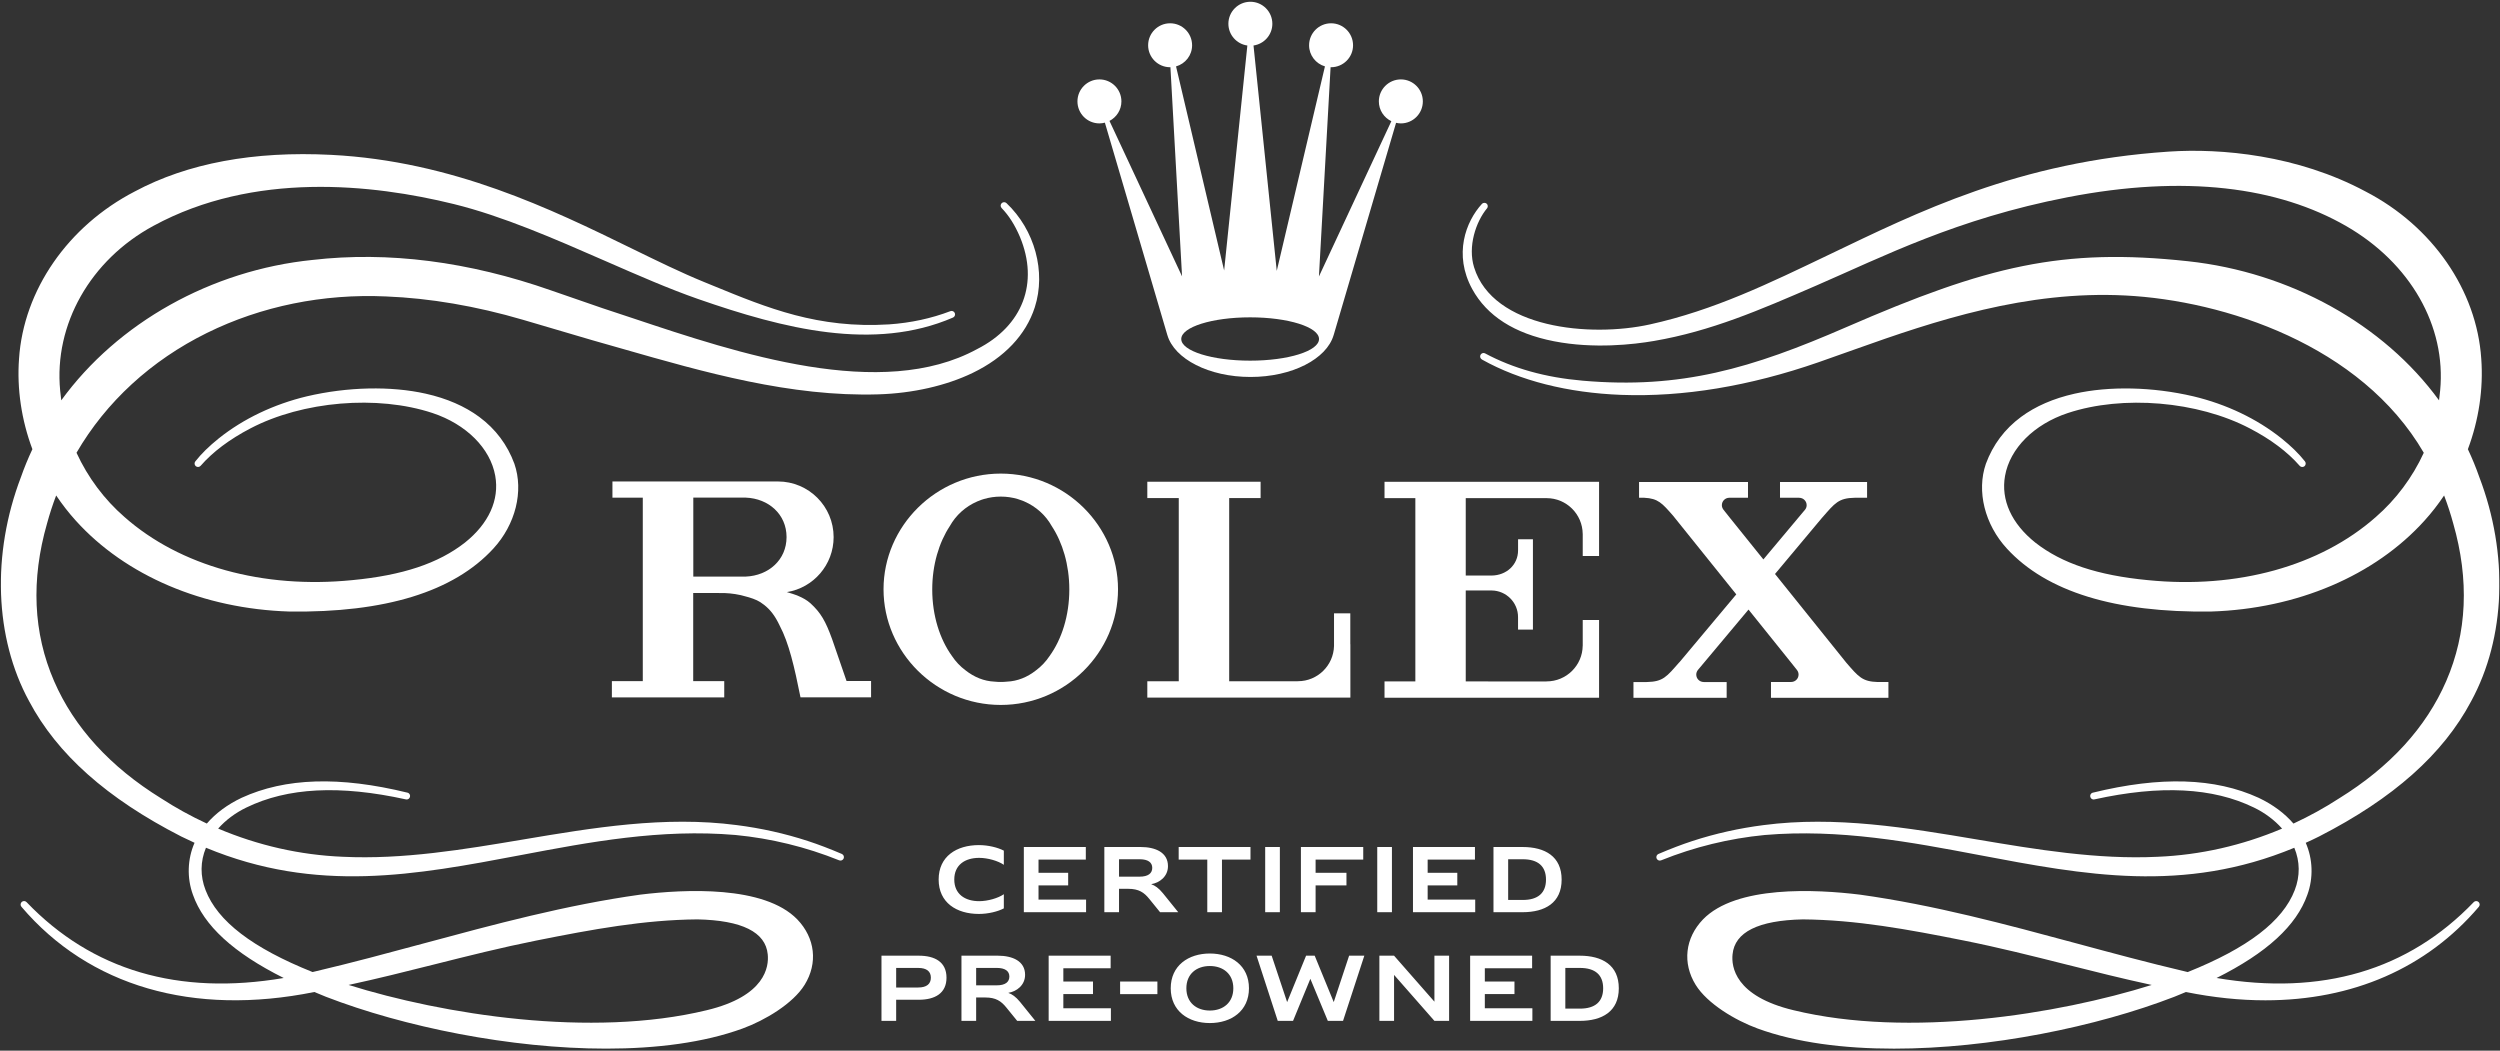 <svg width="1085" height="456" viewBox="0 0 1085 456" fill="none" xmlns="http://www.w3.org/2000/svg">
<rect x="0" y="0" width="1085" height="456" fill="#333333" stroke="none"/>
<g clip-path="url(#clip0_2689_1273)">
<mask id="mask0_2689_1273" style="mask-type:luminance" maskUnits="userSpaceOnUse" x="0" y="0" width="1085" height="456">
<path d="M1085 0H0V456H1085V0Z" fill="white"/>
</mask>
<g mask="url(#mask0_2689_1273)">
<path d="M436.811 88.156L436.81 88.155C436.224 87.604 435.315 87.613 434.739 88.17C434.45 88.449 434.288 88.825 434.282 89.228C434.277 89.63 434.428 90.01 434.708 90.295C437.837 93.526 440.433 97.613 442.642 102.788C450.988 122.778 443.881 141.44 424.081 151.497C382.576 174.169 320.24 153.343 274.722 138.135C270.109 136.593 265.658 135.106 261.414 133.726C259.148 132.946 255.182 131.573 251.119 130.166C246.481 128.561 241.719 126.912 239.223 126.055C203.354 113.471 168.481 109.018 135.583 112.818C91.751 117.273 51.104 140.019 26.589 173.746C26.372 172.204 26.219 170.847 26.114 169.542C23.333 140.86 39.238 112.776 66.634 97.995C110.117 74.381 161.505 79.832 196.957 88.561C218.157 93.782 240.759 103.67 262.615 113.232C276.937 119.498 290.465 125.416 303.015 129.785C340.158 142.715 379.262 152.637 413.598 137.822C414.334 137.5 414.687 136.66 414.4 135.911C414.106 135.14 413.24 134.749 412.463 135.045C404.201 138.202 395.252 140.132 385.869 140.781C355.109 142.715 333.068 133.67 309.729 124.094L305.465 122.348C295.75 118.385 285.194 113.227 274.016 107.765C239.5 90.901 196.545 69.912 143.75 67.21C110.083 65.486 81.396 70.833 58.498 83.096C29.459 98.119 10.209 125.958 8.258 155.744C7.303 168.734 9.308 182.288 14.058 194.955C12.144 199.031 10.478 203.089 9.111 207.008C-3.661 240.441 -2.352 276.805 12.613 304.278C24.798 327.296 46.395 346.513 78.644 363.029C80.406 363.908 82.304 364.806 84.435 365.771C81.338 372.836 81.076 381.018 83.727 388.297C88.441 401.719 101.337 413.554 123.133 424.448C77.482 432.21 39.933 421.134 11.515 391.513C10.956 390.939 10.049 390.903 9.449 391.429C9.147 391.693 8.967 392.059 8.94 392.459C8.914 392.858 9.044 393.245 9.304 393.541C38.658 428.036 83.8 441.168 136.435 430.53C138.161 431.258 139.849 431.952 141.481 432.61C175.202 445.641 221.531 455.108 263.111 455.107C284.992 455.106 305.563 452.484 322.278 446.379C332.052 442.809 344.17 435.56 349.207 427.413C355.018 418.012 353.805 407.139 346.038 399.036C331.653 384.175 297.184 385.91 277.907 388.269C245.787 392.737 214.45 401.194 184.145 409.373C168.799 413.514 152.932 417.796 137.143 421.512C136.815 421.594 136.487 421.671 136.159 421.747L135.65 421.868C109.578 411.421 94.388 399.791 89.217 386.313C86.849 380.221 86.91 373.873 89.389 367.919C137.483 387.89 180.485 379.74 226.004 371.115C255.852 365.458 286.717 359.603 319.244 362.388C334.64 363.875 349.765 367.574 364.194 373.377C364.952 373.689 365.828 373.332 366.148 372.579C366.472 371.818 366.118 370.935 365.357 370.61C360.012 368.329 355.183 366.489 350.593 364.987C340.678 361.752 330.291 359.431 319.726 358.09C288.477 353.994 257.231 359.257 227.007 364.344C201.43 368.651 174.986 373.104 148.717 371.838C130.252 371.073 112.076 366.958 94.683 359.606C97.953 355.916 102.163 352.768 106.904 350.478C124.789 341.776 147.439 340.615 176.154 346.934C177.091 347.143 177.757 346.532 177.93 345.823C178.104 345.117 177.792 344.27 176.849 344.015C147.389 336.809 123.835 337.54 104.833 346.256C98.688 349.187 93.621 352.942 89.763 357.421C82.859 354.225 76.21 350.56 69.989 346.521C47.824 332.812 32.171 315.674 23.464 295.583C14.409 274.69 13.389 251.665 20.431 227.14C21.536 223.077 22.862 219.008 24.375 215.031C26.974 218.907 29.843 222.587 32.913 225.98C54.473 249.858 88.22 264.228 125.511 265.403C167.121 265.986 196.933 256.803 214.102 238.102C223.755 227.616 227.346 213.165 223.248 201.276C220.211 193.022 215.082 186.182 208.004 180.947C201.726 176.303 193.91 172.909 184.776 170.859C169.624 167.46 150.831 167.874 133.211 171.997C118.843 175.432 105.62 181.74 94.972 190.241C90.69 193.682 87.447 196.861 84.765 200.245C84.265 200.879 84.353 201.787 84.964 202.311C85.591 202.851 86.539 202.778 87.075 202.154C92.352 196.108 99.631 190.643 108.71 185.911C131.333 174.078 163.813 171.337 187.695 179.247C202.373 184.122 212.811 194.569 214.937 206.51C216.796 216.95 212.121 227.245 201.775 235.495C190.239 244.522 174.715 249.695 152.92 251.773C114.167 255.653 78.132 245.675 54.043 224.393C45.299 216.809 38.097 207.166 33.205 196.493C46.033 174.412 65.607 156.432 89.826 144.488C113.371 132.876 140.249 127.404 167.545 128.656C186.563 129.401 206.575 132.816 227.025 138.806C227.025 138.806 256.817 147.58 256.986 147.63C261.232 148.827 265.489 150.047 269.757 151.27C305.829 161.609 343.129 172.29 381.22 171.149C396.106 170.699 410.632 167.397 422.124 161.849C435.92 155.189 445.249 145.337 449.103 133.358C454.048 117.976 449.108 99.808 436.811 88.156ZM333.196 414.199C333.745 419.451 332.263 432.326 306.699 438.438C256.582 450.608 192.137 440.251 151.287 427.466C163.702 424.793 176.208 421.647 188.321 418.599C202.853 414.942 217.881 411.161 232.759 408.197C257.302 403.294 279.502 399.218 302.654 399.01C322.002 399.41 332.277 404.52 333.196 414.199Z" fill="white"/>
<path d="M1073.61 391.513V391.516C1045.19 421.133 1007.64 432.211 961.989 424.446C983.789 413.548 996.689 401.715 1001.4 388.305C1004.05 381.013 1003.78 372.83 1000.69 365.774C1002.76 364.843 1004.66 363.945 1006.48 363.032C1038.73 346.517 1060.33 327.3 1072.51 304.285C1087.47 276.802 1088.78 240.437 1076.01 207.024C1074.62 203.026 1072.95 198.967 1071.06 194.957C1075.81 182.284 1077.82 168.73 1076.87 155.749C1074.92 125.958 1055.67 98.122 1026.64 83.105C997.029 67.244 963.919 64.29 941.359 65.792C875.807 70.161 832.102 92.205 793.542 110.653C768.069 122.84 744.01 134.635 716.038 140.804C690.123 146.52 647.958 142.587 639.747 115.995C636.965 106.982 640.489 96.273 645.41 90.353C645.856 89.816 645.764 88.861 645.219 88.389C644.642 87.891 643.671 87.925 643.183 88.459C636.114 96.158 630.758 110.46 638.929 125.428C645.31 137.116 657.255 144.747 674.434 148.107C691.788 151.502 709.076 149.483 717.835 147.976C742.593 143.719 763.666 134.589 788.067 124.018C817.344 111.334 849.112 94.973 897.332 85.603C948.259 75.705 988.769 81.135 1018.26 98.119C1046.11 114.171 1061.73 141.537 1059.02 169.545C1058.91 170.835 1058.75 172.193 1058.54 173.747C1034.49 140.7 993.879 118.167 949.619 113.377C894.997 107.465 862.554 115.335 801.298 141.981C760.063 159.918 729.619 168.93 686.898 165.221C670.649 163.809 656.77 159.923 644.468 153.341C644.14 153.167 643.757 153.144 643.389 153.279C642.976 153.431 642.633 153.768 642.469 154.186C642.201 154.895 642.514 155.67 643.229 156.071C659.551 165.21 680.447 170.502 703.656 171.375C730.462 172.378 759.222 167.623 789.194 157.228C794.371 155.433 799.644 153.547 804.745 151.724C840.066 139.097 879.432 126.036 922.479 128.245C965.179 130.432 1024.66 149.624 1051.92 196.503C1047.03 207.179 1039.83 216.822 1031.08 224.406C1006.99 245.686 970.949 255.673 932.199 251.783C910.419 249.709 894.895 244.535 883.348 235.506C873.001 227.255 868.327 216.961 870.187 206.521C872.314 194.581 882.753 184.135 897.431 179.26C921.319 171.346 953.789 174.088 976.409 185.926C985.479 190.641 992.759 196.104 998.049 202.155C998.309 202.463 998.669 202.65 999.069 202.68C999.459 202.716 999.849 202.585 1000.17 202.318C1000.76 201.792 1000.85 200.886 1000.36 200.249C997.669 196.862 994.429 193.684 990.149 190.248C979.499 181.748 966.279 175.439 951.909 172.003C934.289 167.882 915.499 167.468 900.348 170.868C891.213 172.918 883.399 176.311 877.12 180.954C870.042 186.188 864.913 193.027 861.872 201.29C857.774 213.18 861.366 227.633 871.021 238.11C888.196 256.816 917.999 265.974 959.619 265.405C996.899 264.23 1030.65 249.862 1052.2 225.987C1055.25 222.63 1058.12 218.949 1060.74 215.038C1062.28 219.076 1063.61 223.144 1064.69 227.151C1071.73 251.67 1070.71 274.695 1061.66 295.589C1052.95 315.682 1037.3 332.819 1015.12 346.532C1008.92 350.56 1002.27 354.226 995.359 357.431C991.489 352.938 986.419 349.182 980.279 346.262C961.269 337.547 937.719 336.814 908.259 344.024C907.329 344.277 907.019 345.123 907.189 345.828C907.369 346.536 908.029 347.146 908.969 346.936C937.679 340.627 960.339 341.785 978.219 350.481C982.959 352.774 987.159 355.924 990.429 359.617C973.049 366.966 954.879 371.079 936.399 371.844C910.139 373.106 883.682 368.655 858.103 364.35C827.882 359.264 796.63 354.003 765.395 358.096C754.838 359.438 744.455 361.758 734.531 364.992C729.9 366.511 725.068 368.352 719.76 370.62C719.393 370.774 719.109 371.065 718.959 371.439C718.811 371.81 718.813 372.215 718.967 372.579C719.12 372.949 719.409 373.236 719.78 373.388C720.152 373.541 720.561 373.538 720.922 373.387C735.341 367.583 750.466 363.885 765.869 362.394C798.399 359.616 829.267 365.464 859.117 371.122C904.633 379.748 947.639 387.898 995.729 367.929C998.209 373.874 998.269 380.225 995.909 386.328C990.739 399.796 975.549 411.426 949.469 421.878L949.029 421.774C948.679 421.691 948.329 421.608 947.969 421.513C932.179 417.798 916.309 413.514 900.953 409.371C870.654 401.194 839.325 392.74 807.204 388.275C787.935 385.918 753.465 384.182 739.079 399.041C731.317 407.136 730.103 418.01 735.912 427.418C740.953 435.57 753.069 442.819 762.841 446.387C779.565 452.492 800.124 455.115 822.011 455.115C863.591 455.113 909.929 445.644 943.639 432.609C945.279 431.957 946.959 431.26 948.689 430.534C960.609 432.944 972.139 434.137 983.189 434.136C1020.95 434.134 1053.11 420.234 1075.82 393.549C1076.36 392.906 1076.29 391.977 1075.66 391.43C1075.06 390.909 1074.16 390.945 1073.61 391.513ZM751.928 414.197C752.845 404.523 763.12 399.415 782.452 399.013C805.626 399.221 827.823 403.297 852.362 408.201C867.24 411.165 882.267 414.945 896.8 418.602C908.909 421.65 921.419 424.796 933.839 427.469C892.984 440.254 828.542 450.612 778.424 438.442H778.422C752.86 432.33 751.379 419.454 751.928 414.197Z" fill="white"/>
<path d="M679.353 437.745V420.081H685.694C692.338 420.081 695.772 423.138 695.772 428.913C695.772 434.688 692.338 437.745 685.694 437.745H679.353ZM672.981 443.059H685.618C695.318 443.059 702.559 438.99 702.559 428.913C702.559 418.838 695.319 414.767 685.618 414.767H672.981V443.059ZM638.042 443.059H665.053V437.595H644.415V431.439H657.28V425.972H644.415V420.233H664.939V414.766H638.04V443.059H638.042ZM622.537 443.059H628.908V414.766H622.537V434.724L605.022 414.766H598.65V443.059H605.022V423.104L622.537 443.059ZM570.577 414.766H566.84L558.616 434.912L551.902 414.766H545.339L554.542 443.059H561.183L568.691 424.802L576.275 443.059H582.878L592.119 414.766H585.517L578.84 434.912L570.577 414.766ZM525.072 438.574C519.3 438.574 514.884 435.14 514.884 428.913C514.884 422.686 519.3 419.252 525.072 419.252C530.847 419.252 535.262 422.686 535.262 428.913C535.262 435.14 530.847 438.574 525.072 438.574ZM525.072 444.005C534.395 444.005 542.051 438.763 542.051 428.913C542.051 419.063 534.395 413.824 525.072 413.824C515.752 413.824 508.095 419.063 508.095 428.913C508.095 438.763 515.752 444.005 525.072 444.005ZM502.309 425.973H486.128V431.44H502.309V425.973ZM455.121 443.059H482.132V437.595H461.491V431.439H474.36V425.972H461.491V420.233H482.017V414.766H455.119V443.059H455.121ZM423.649 427.634V420.08H432.631C436.218 420.08 438.064 421.439 438.064 423.819C438.064 426.235 436.218 427.633 432.631 427.633L423.649 427.634ZM427.649 432.91C432.215 432.91 434.516 434.497 436.744 437.251L441.46 443.059H449.342L442.704 434.835C440.854 432.572 439.234 431.479 437.686 430.952V430.874C441.156 430.311 444.889 427.635 444.889 423.066C444.889 417.105 439.423 414.767 433.046 414.767H417.273V443.06H423.647V432.91H427.649ZM388.934 420.081H398.484C402.182 420.081 403.993 421.593 403.993 424.311C403.993 427.029 402.182 428.577 398.484 428.577H388.934V420.081ZM398.747 433.892C405.765 433.892 410.781 431.102 410.781 424.311C410.781 417.518 405.765 414.766 398.747 414.766H382.562V443.059H388.934V433.892H398.747Z" fill="white"/>
<path d="M654.542 390.581V372.917H660.883C667.527 372.917 670.961 375.974 670.961 381.749C670.961 387.521 667.527 390.581 660.883 390.581H654.542ZM648.171 395.896H660.808C670.508 395.896 677.748 391.824 677.748 381.75C677.748 371.672 670.509 367.601 660.808 367.601H648.171V395.896ZM613.232 395.896H640.243V390.429H619.603V384.273H632.471V378.806H619.603V373.067H640.129V367.6H613.231L613.232 395.896ZM604.098 367.6H597.727V395.893H604.098V367.6ZM564.595 395.896H570.969V384.274H584.364V378.807H570.969V373.068H591.645V367.6H564.595V395.896ZM555.461 367.6H549.09V395.893H555.461V367.6ZM523.962 395.896H530.333V373.067H542.71V367.6H511.546V373.067H523.962V395.896ZM485.657 380.468V372.917H494.642C498.226 372.917 500.076 374.276 500.076 376.653C500.076 379.069 498.226 380.467 494.642 380.467L485.657 380.468ZM489.66 385.746C494.226 385.746 496.528 387.33 498.756 390.084L503.471 395.895H511.354L504.713 387.671C502.866 385.405 501.243 384.312 499.698 383.785V383.71C503.168 383.144 506.901 380.468 506.901 375.899C506.901 369.938 501.431 367.6 495.054 367.6H479.285V395.896H485.656V385.747H489.66V385.746ZM444.347 395.896H471.358V390.429H450.718V384.273H463.586V378.806H450.718V373.067H471.244V367.6H444.346L444.347 395.896ZM424.835 396.65C428.91 396.65 433.098 395.593 435.664 394.237V388.09C433.212 389.788 428.721 391.108 424.949 391.108C418.761 391.108 414.156 388.012 414.156 381.71C414.156 375.408 418.761 372.312 424.949 372.312C428.721 372.312 433.212 373.632 435.664 375.333V369.183C433.098 367.827 428.91 366.77 424.835 366.77C415.138 366.77 407.371 371.671 407.371 381.71C407.371 391.749 415.138 396.65 424.835 396.65Z" fill="white"/>
<path d="M542.567 137.726C559.071 137.726 572.457 141.944 572.457 147.132C572.457 152.331 559.071 156.527 542.567 156.527C526.053 156.527 512.666 152.331 512.666 147.132C512.667 141.943 526.053 137.726 542.567 137.726ZM477.146 53.557C477.966 53.557 478.753 53.428 479.519 53.233L506.647 145.491H506.658C509.689 155.792 524.682 163.602 542.718 163.602C560.764 163.602 575.747 155.792 578.778 145.491H578.789L605.896 53.308C606.565 53.448 607.266 53.556 607.978 53.556C613.242 53.556 617.513 49.284 617.513 43.999C617.513 38.746 613.241 34.464 607.978 34.464C602.714 34.464 598.421 38.746 598.421 43.999C598.421 47.807 600.654 51.064 603.847 52.596L572.415 119.991L577.474 29.178H577.69C582.943 29.178 587.225 24.917 587.225 19.653C587.225 14.378 582.943 10.107 577.69 10.107C572.415 10.107 568.144 14.379 568.144 19.653C568.144 24 571.067 27.657 575.026 28.811L554.111 117.564L544.025 19.75C548.653 19.07 552.201 15.112 552.201 10.312C552.201 5.059 547.929 0.766 542.666 0.766C537.391 0.766 533.12 5.059 533.12 10.312C533.12 15.123 536.712 19.114 541.35 19.75L531.275 117.391L510.403 28.822C514.416 27.689 517.371 24.033 517.371 19.653C517.371 14.378 513.099 10.107 507.825 10.107C502.561 10.107 498.29 14.379 498.29 19.653C498.29 24.917 502.561 29.178 507.825 29.178H507.965L513.013 119.948L481.516 52.477C484.579 50.891 486.694 47.698 486.694 43.999C486.694 38.746 482.423 34.464 477.148 34.464C471.884 34.464 467.613 38.746 467.613 43.999C467.611 49.286 471.882 53.557 477.146 53.557Z" fill="white"/>
<path d="M455.498 284.74C453.914 287.111 451.931 289.216 449.637 290.922C445.881 293.891 441.583 295.642 437.03 295.83C436.144 295.93 435.246 295.974 434.338 295.974C433.43 295.974 432.532 295.93 431.646 295.83C427.082 295.642 422.794 293.891 419.039 290.922C416.735 289.216 414.752 287.111 413.178 284.74C407.894 277.45 404.592 267.202 404.592 255.836C404.592 245.156 407.517 235.462 412.236 228.294C414.873 223.586 419.038 219.83 424.112 217.636C424.145 217.614 424.19 217.592 424.234 217.581C424.478 217.47 424.71 217.37 424.965 217.304C425.63 217.016 426.328 216.772 427.015 216.573C429.341 215.886 431.801 215.521 434.338 215.521C436.886 215.521 439.346 215.887 441.661 216.573C442.348 216.772 443.046 217.016 443.711 217.282C443.966 217.371 444.198 217.47 444.453 217.581C444.486 217.603 444.519 217.614 444.564 217.636C449.627 219.83 453.804 223.585 456.44 228.294C461.171 235.473 464.084 245.167 464.084 255.836C464.084 267.203 460.782 277.451 455.498 284.74ZM434.337 205.539C406.242 205.539 383.453 228.361 383.453 255.736C383.453 283.145 406.242 305.944 434.337 305.944C462.432 305.944 485.221 283.144 485.221 255.736C485.222 228.361 462.433 205.539 434.337 205.539Z" fill="white"/>
<path d="M586.033 266.197H578.965V280.356C578.754 288.82 571.83 295.645 563.311 295.645C563.278 295.645 563.233 295.634 563.211 295.634V295.656H541.641H533.465V216.156H547.102V209.066H533.464H531.957H497.934V216.156H511.583V295.656H497.934V302.746H578.963H584.945H585.521H586.031V302.724H586.064V279.592H586.031V266.197H586.033Z" fill="white"/>
<path d="M693.519 209.105H693.419H692.943H671.14H600.879V216.195H614.262V295.717H600.879V302.796V302.807H671.14H686.905H692.943H693.419H693.519H693.995V279.697V269.084H686.905V280.24H686.894C686.794 288.815 679.815 295.728 671.218 295.728H671.14V295.75H645.881V295.728H636.398H636.132V257.518V256.255H643.222C643.288 256.255 643.344 256.266 643.41 256.266H647.365C653.702 256.332 658.831 261.473 658.831 267.821C658.831 267.91 658.82 267.998 658.82 268.076H658.831V271.754V273.261H665.29V272.297V256.255V256.211V250.461V250.417V234.375V234.043H658.842V238.585H658.831C658.831 238.674 658.842 238.762 658.842 238.851C658.842 245.199 653.713 249.73 647.365 249.786H643.222H638.813H636.132V216.196H636.398H656.572H656.915H671.295C679.859 216.229 686.794 223.142 686.894 231.684H686.905V241.311H693.995V232.238V209.15V209.106L693.519 209.105Z" fill="white"/>
<path d="M815.02 296.004C808.218 295.827 806.622 293.722 801.371 287.706L770.351 249.108L790.858 224.602V224.624C796.386 218.309 797.893 216.16 804.972 216.027H809.348H810.312V209.18H809.348H789.196H788.254H773.464H772.522V216.027H773.464H780.831V216.038H780.842C782.648 216.038 784.088 217.478 784.088 219.251C784.088 219.949 783.855 220.592 783.468 221.112L765.299 242.793L751.008 225.023L748.017 221.256C747.585 220.702 747.286 220.015 747.286 219.251C747.286 217.478 748.726 216.038 750.499 216.027H758.631V209.18H744.173H723.057H711.347V216.027H713.585C719.623 216.315 721.351 218.376 726.104 223.804L753.546 257.959L728.841 287.461L728.83 287.417C723.302 293.721 721.806 295.87 714.694 296.003H710.384H708.922V302.839H710.384H733.782H735.244H747.907H749.369V296.003H747.907H739.421V295.981C739.41 295.981 739.41 295.992 739.399 295.992C737.615 295.992 736.175 294.552 736.175 292.757C736.175 292.004 736.463 291.317 736.895 290.763L758.853 264.551L777.1 287.273L779.87 290.752C780.302 291.317 780.579 291.993 780.579 292.757C780.579 294.541 779.139 295.981 777.355 295.981C777.355 295.981 777.355 295.981 777.344 295.981V295.992H768.603V302.816H768.658V302.838H819.575V296.002H815.02V296.004Z" fill="white"/>
<path d="M323.706 250.235H300.895V215.969H323.695C333.522 216.357 341.365 223.17 341.365 233.086C341.366 243.012 333.522 249.814 323.706 250.235ZM367.4 295.558L361.196 277.555C358.304 269.545 356.244 265.945 351.713 261.801C348.733 259.142 344.567 257.857 341.498 256.971C353.009 255.132 361.794 245.128 361.794 233.108C361.794 219.78 350.992 208.957 337.632 208.957C337.499 208.957 337.344 208.968 337.189 208.968V208.957H300.851H278.971H265.798V215.992H278.971V295.603H265.555V302.682H300.663H314.323V295.603H300.851V257.36H311.298C311.641 257.36 311.952 257.382 312.273 257.382H314.4C317.735 257.515 320.626 258.002 323.241 258.756C325.656 259.365 328.215 260.207 329.921 261.304C332.236 262.8 334.685 264.882 336.845 268.594C337.421 269.569 337.92 270.544 338.396 271.552C342.373 279.041 344.766 289.422 347.414 302.639H363.522V302.65H378.046V295.56H367.4V295.558Z" fill="white"/>
</g>
</g>
<defs>
<clipPath id="clip0_2689_1273">
<rect width="1085" height="456" fill="white"/>
</clipPath>
</defs>
</svg>
